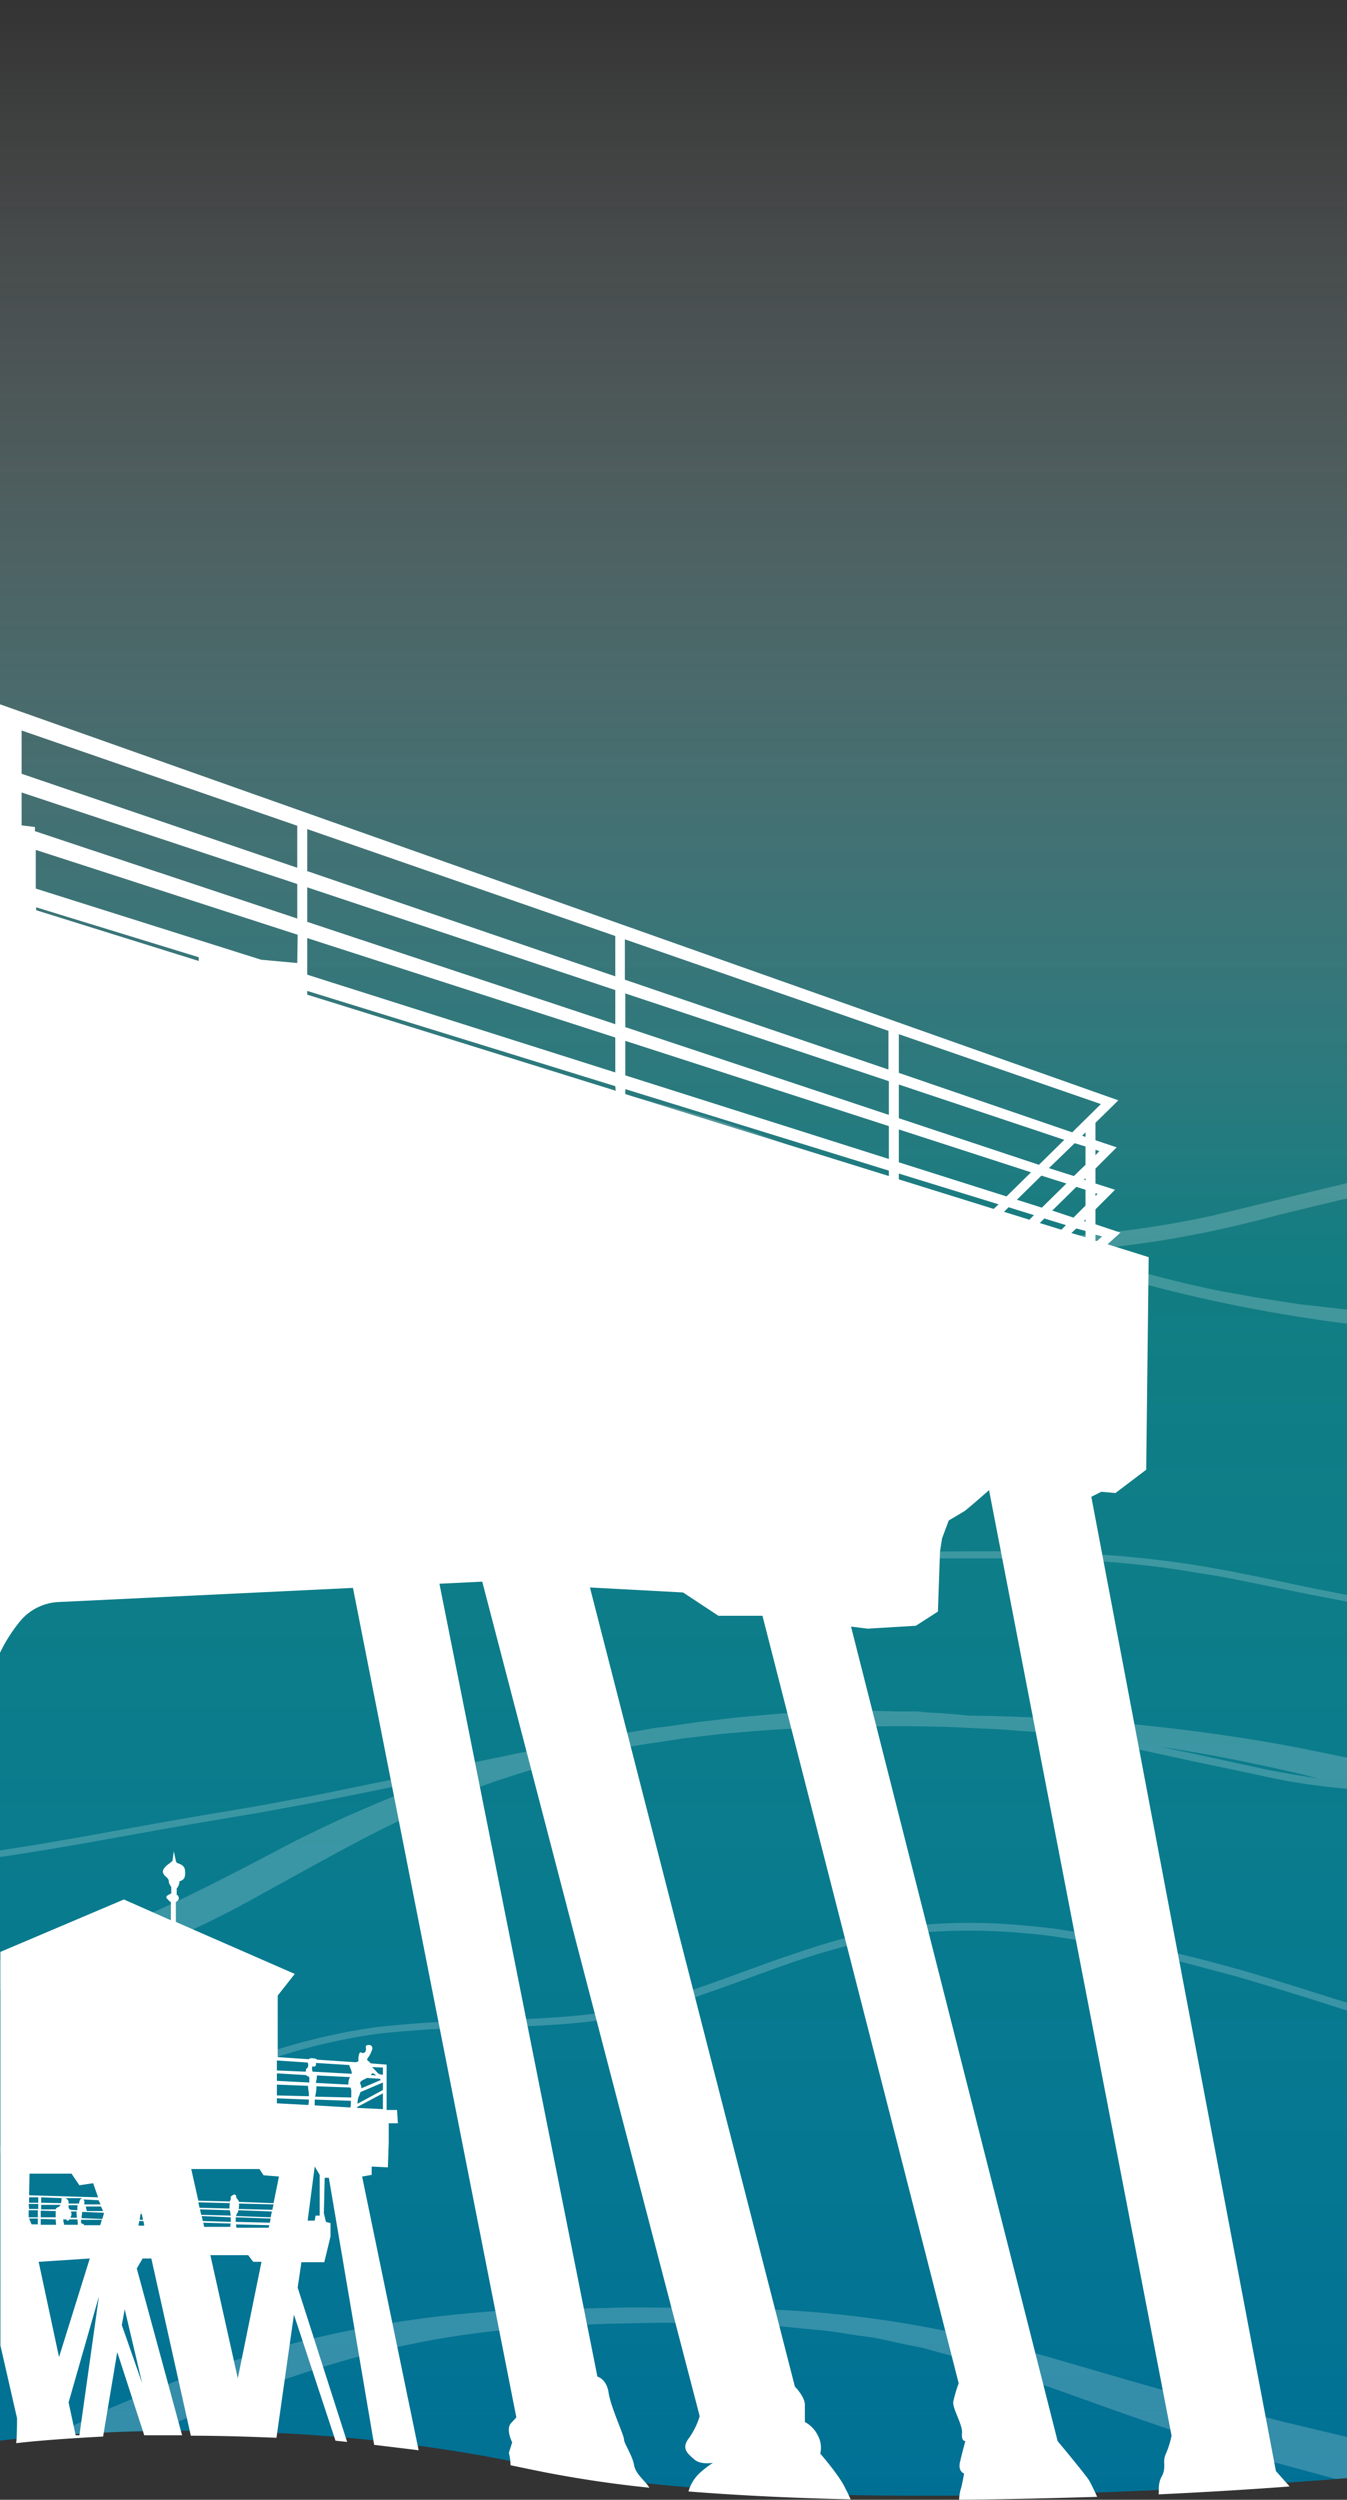 <svg data-name="Layer 2" xmlns="http://www.w3.org/2000/svg" viewBox="0 0 324 600.9"><rect x="0" y="0" width="324" height="600.9" fill="#333333" stroke="none"/><defs><linearGradient id="a" x1="2.22" y1="767.99" x2="2.22" y2="768.99" gradientTransform="matrix(324 0 0 -599.97 1 461457.22)" gradientUnits="userSpaceOnUse"><stop offset="0" stop-color="#006f95"/><stop offset=".5" stop-color="#00a5ad" stop-opacity=".65"/><stop offset="1" stop-color="#fff" stop-opacity="0"/></linearGradient></defs><path data-name="bg gradient" d="M557.3 82.6h324v595.7s-130.2 11.3-195.9-3-128.1-6-128.1-6Z" transform="translate(-557.3 -82.6)" style="fill:url(#a)"/><g style="opacity:.2"><path d="m865.8 664.7-10-2.6-5-1.2-5-1.4c-13.4-3.5-26.6-7.6-40.1-11.4a264.2 264.2 0 0 0-41-8.5c-13.8-1.8-27.6-2.2-41.2-2.3-6.8.1-13.6-.2-20.3.1l-10.1.2h-5l-5.1.2a271.4 271.4 0 0 0-39.5 4.6 243.6 243.6 0 0 0-37.5 10.3c-3 1-6 2.1-8.9 3.3s-5.9 2.3-8.8 3.6l-4.3 1.8-4.2 2-8.4 3.9-1.5.8c6.5-.5 15.3-1 25.7-1.2a288.7 288.7 0 0 1 49-18.1 214.6 214.6 0 0 1 38.6-6.5c6.6-.7 13.3-.8 20.1-1.1l10.1-.2c3.3-.1 6.7 0 10.1 0s6.8.1 10.2.2l10.2.5 10.2 1c1.7.1 3.3.4 5 .6l5.1.8a45 45 0 0 1 5.1.8l5 1.1 5 1 5 1.4 5 1.3 5 1.6c3.3 1 6.6 2 9.9 3.2 13.1 4.5 26.3 9.5 39.6 13.8l5 1.6 5 1.5 10 3.1 14.8 4 2.7-.2v-9.9ZM628.8 524.9l-14.4 7.5c-9.4 4.8-18.5 9.4-27.7 13a161.9 161.9 0 0 1-28 8.2l-1.4.2v7.1l3.6-.6a174.6 174.6 0 0 0 30-8.4 230.2 230.2 0 0 0 28.8-13.7l14-7.7c4.8-2.6 9.5-5.2 14.5-7.7a215 215 0 0 1 67.4-21.4l4.7-.7c1.5-.3 3.1-.4 4.7-.6 3.2-.4 6.3-.8 9.5-1 6.4-.6 12.9-1 19.3-1.2 13.1-.4 26.1-.6 39.3.2 3.3.1 6.5.3 9.8.6l4.9.3h.1l1.6.3 3.2.5 6.6 1.1 13.1 2.5 12.9 2.8 12.9 2.7 3.2.7 3.3.7 3.2.6 3.3.5c3.4.5 6.7.9 10.1 1.2v-7.5l-8.8-1.8c-12.9-2.6-26.1-4.5-39.4-5.9s-28.6-2.2-42.9-2.4c-3.5-.4-7-.6-10.5-.8l-1.7-.2h-5.2l-6.9-.2c-4.6.1-9.2.1-13.8.4l-6.8.3-6.9.6-3.4.3-3.4.4-6.8.8-6.8 1-3.4.4-3.3.6c-17.9 2.9-35.5 6.7-52.9 10.4l-26 5.3-12.9 2.4-13 2.2c-16.7 2.8-33 6.1-49.2 8.5v1.6c16.5-2.4 32.9-5.7 49.6-8.5l13-2.2 13.1-2.4c8.6-1.7 17.3-3.4 26-5.3l8.9-1.9a241.5 241.5 0 0 0-23.9 9.1c-5.2 2.2-10.3 4.7-15.2 7.1Zm241.6-15.8 3.9 1-2.5-.4-3.2-.5-3.3-.6-3.2-.6-3.2-.7-12.9-2.8-9.6-2c11.5 1.7 22.8 4 34 6.6ZM860.3 461.7l-6.5-1.3-3.3-.6-3.3-.6a258.3 258.3 0 0 0-26.8-3c-9-.7-18.1-.7-27.2-.7-4.5 0-9 .1-13.5 0s-8.9-.4-13.3-.9l-3.3-.4-3.3-.4c-2.2-.3-4.3-.8-6.4-1.2l-3.2-.7-3.1-.7-3.1-.9-1.6-.5-1.4-.5a53.1 53.1 0 0 1-10.6-5.5c-3.3-2.2-6.3-4.5-9.6-6.7-1.7-1.1-3.4-2.2-5.2-3.2l-2.8-1.5-1.4-.6-.7-.3-.8-.3a74.8 74.8 0 0 0-12.5-3.6 118.7 118.7 0 0 0-26.6-2.4c-8.9.1-17.7.7-26.4 1.3s-17.3 1.4-25.9 1.4h-12.8l-6.3-.4-3.1-.3-3.2-.3a314.5 314.5 0 0 1-35.8-6.4v1.5a301.8 301.8 0 0 0 35.5 6.2l3.1.4 3.2.2 6.4.5h13a8.5 8.5 0 0 0 1.6 0h4.9l6.5-.3 13.1-.9c8.7-.7 17.4-1.3 26.2-1.3a117.8 117.8 0 0 1 25.9 2.3 75.8 75.8 0 0 1 12 3.5l.7.3.8.3 1.4.6 2.6 1.4c1.7.9 3.3 2 5 3.1s6.2 4.5 9.6 6.7a52.9 52.9 0 0 0 11.1 5.8l1.6.5 1.5.5 3.1.9 3.3.8 3.2.7c2.2.4 4.4.9 6.7 1.2l3.3.5 3.4.4c4.5.5 9 .8 13.6.9h13.6c9 0 18 0 27 .6a229.3 229.3 0 0 1 26.4 3.1l3.3.5 3.2.6 6.5 1.3 12.8 2.6 8.9 1.7V466l-8.2-1.6ZM584.4 335.6l-8.3.3-11.8.6-7 .4v4.6l19-.2h27.4l10.7 3.3c17.8 5.7 35.9 11.4 54.5 16.8s37.6 10.3 57.5 14.4 40.3 7.1 61.4 7.9q9.8.3 19.5 0c7.7 2.5 15.5 4.9 23.5 7.1a372.9 372.9 0 0 0 50.5 10v-3.4l-1.8-.2-9.7-1.1-9.7-1.5-9.5-1.7c-6.3-1.3-12.6-2.8-18.7-4.5-3.1-.8-6.1-1.6-9.1-2.6l-4.5-1.3-3.6-1.2 4.8-.4a238.1 238.1 0 0 0 30.8-4.7c5.1-1.1 9.9-2.3 14.7-3.6l14.5-3.5 1.8-.4V367l-32.7 7.9a243.2 243.2 0 0 1-29.8 4.5c-4.5.4-9 .6-13.5.7h-.3l-8.7-3.2c-11.5-4.3-22.6-8.9-33.8-13.2s-22.3-8.5-33.5-12l-8.5-2.5-8.4-2.3c-5.6-1.4-11.3-2.7-16.9-3.8l-4.1-.9-4.2-.7c-2.8-.5-5.6-1.1-8.3-1.4l-8.3-1.2-8.1-.9c-2.7-.4-5.4-.6-8.1-.8l-7.9-.7-7.7-.5-3.8-.2-3.8-.2c-12.6-.6-24.4-.6-35.6-.4-10.7-3.3-21.4-6.5-32.1-9.4l-5.9-1.6v3.4l3.9 1.1c7.7 2.3 15.4 4.6 23.2 6.9Zm45.9 7.1 3.6.2 3.8.2 7.7.6 7.6.8 7.8.8 7.9 1 8 1.2 8.1 1.2 8.2 1.5c5.4.9 10.9 2.1 16.5 3.3l8.3 2 8.4 2.1c11.2 2.9 22.5 6.4 33.9 10.2s24.3 8.4 36.9 12.7c-3 0-5.9 0-8.8-.2-20.5-.7-40.5-3.6-60.1-7.5s-38.5-8.9-56.9-14.2-36.6-11-54.5-16.6ZM557.3 600.1l1.7-.3a16.3 16.3 0 0 0 3-.7l3.1-.7c3.9-1.1 8-2.3 11.8-3.6 15.6-5.3 30.3-12.3 46.3-17.5a143.4 143.4 0 0 1 24.9-5.8c4.2-.5 8.6-.8 13-1.1l13.2-.4c8.9-.3 17.9-.5 26.8-1.7a114.1 114.1 0 0 0 13.2-2.6c2.2-.5 4.3-1.2 6.4-1.8s4.2-1.3 6.3-2.1c8.3-2.8 16.2-6 24.5-8.7 4.1-1.3 8.3-2.5 12.6-3.5a114.1 114.1 0 0 1 13-2.3 147.7 147.7 0 0 1 26.6 0l3.3.3 3.3.4 6.5 1 6.4 1.2 6.4 1.3 6.4 1.4 6.3 1.5 12.4 3.3c8.2 2.4 16.3 4.9 24.4 7.5l2.2.7V564l-1.3-.4c-8-2.5-16.1-5.1-24.4-7.5-4.1-1.1-8.3-2.3-12.5-3.3l-6.3-1.5-6.4-1.5-6.5-1.4-6.5-1.2-6.6-1-3.4-.4-3.3-.3a138.4 138.4 0 0 0-27.3 0c-4.5.6-9 1.3-13.4 2.3s-8.6 2.3-12.8 3.7c-8.4 2.7-16.4 5.9-24.6 8.7-2 .8-4.1 1.4-6.1 2.1l-6.3 1.8c-4.2 1-8.5 1.9-12.8 2.5-8.8 1.1-17.6 1.4-26.5 1.7a263.7 263.7 0 0 0-26.6 1.6 149.2 149.2 0 0 0-25.4 5.9c-16.1 5.3-30.8 12.3-46.2 17.6-3.9 1.3-7.7 2.5-11.7 3.5l-3 .8a24.7 24.7 0 0 1-2.9.6l-1.2.2Z" transform="translate(-557.3 -82.6)" style="fill:#fff;fill-rule:evenodd"/></g><g><path d="m571.4 467.7 70.8-3.4 39.3 199.4-1.3 1.4c-1.3 1.5.3 4.6.3 4.6l-.8 2.5a13.4 13.4 0 0 1 .4 3l5.3 1.1a279 279 0 0 0 28.1 4.3c-1.1-1.8-3.3-3.2-3.7-5.5s-2.4-5.1-2.4-6.1-3.2-7.8-3.7-11.2-2.7-3.9-2.7-3.9l-38-190.6 10.3-.5 52.3 200.6a18 18 0 0 1-2.6 5.3c-1.9 2.5-.3 3.7 1.3 5.1s4.5.8 4.5.8a27.2 27.2 0 0 0-2.9 2.2 9.7 9.7 0 0 0-3 4.7c12.5 1 25.7 1.6 39 1.9-.4-.9-.8-1.8-1.2-2.5-1.3-3-6.1-8.5-6.1-8.5a6.1 6.1 0 0 0-.5-4.2 7.4 7.4 0 0 0-3.2-3.4v-4.1c0-2-2.4-4.4-2.4-4.4l-49.3-192.1 22.4 1.2 8.5 5.6h10.6l47.2 184.5a32.5 32.5 0 0 0-1.3 4.4c-.3 1.5 2.3 5.6 2.1 7.6s.8 1.9.8 1.9-.8 2.9-1.3 5.1 1 2.7 1 2.7-.5 2.7-.7 3.4a9.8 9.8 0 0 0-.5 2.9c11.5-.1 22.8-.4 33.2-.7-.6-1.4-1.3-2.8-1.9-3.9s-7.6-9.5-7.6-9.5L762 473.6l4 .5 11.6-.7 5.3-3.4.5-14.4.5-3.2 1.6-4.3 3.7-2.2c.8-.5 6-5.1 6-5.1l43.9 227.3a22.2 22.2 0 0 1-1.3 4.2c-.8 1.7-.3 2.4-.5 3.9s-.8 1.7-1.1 3.1-.1 1.6-.2 2.9c12.8-.6 23.6-1.3 31.5-1.9l-3.3-3.7-44.4-234.2 2.4-1.2 3.4.3 7.4-5.6.6-51.1-9.9-3.1 3.1-2.8-6-2v-3.6l4.7-4.7-4.7-1.5v-3.6l5.1-5.1-5.1-1.7v-4.2l5.5-5.4-269-95.2v228a37.9 37.9 0 0 1 4.6-7.3 12.8 12.8 0 0 1 9.5-4.9Zm251-87.9-1.2 1.1h-.4v-1.5Zm-1.1-10.2-.5.5v-.7Zm.4-10.3-.9 1V359ZM566 301.4v-.7l39.1 12v.9Zm207.5 41.9 39.8 13.3-6.1 6-33.7-11.2Zm44.9 14.9v4.4l-2.8 2.7-6-1.9 6.2-6Zm-.8-2.6.8-.8v1.1Zm-2.1 19.7-5.1-1.7 5.8-5.7 2.2.7v3.8Zm2.9.4v.5h-.4Zm-10.5-2.8-6-1.9 5.9-5.8 6 1.9Zm10.1-6.7.4-.4v.5Zm-44.5-12.1 31.8 10.3-5.9 5.8-25.9-8.2Zm22.8 19.1-22.8-7.1v-1.4l24 7.4Zm8.6 2.6-6.1-1.9 1.1-1.1 6.1 1.9Zm7.7 2.4-5.2-1.6 1.1-1.1 5.2 1.6Zm2.4.8 1.2-1.1 2.2.6v1.5Zm7.1-31-6.9 6.8-41.7-14.3v-9.3Zm-51 17.3-63.4-19.7v-1.2l63.4 19.6Zm0-4.1-63.4-20.1v-8.3l63.4 20.5Zm0-10.6-63.4-21.1v-8.1l63.4 21.1Zm-.1-20.2v9.3l-63.4-21.6v-9.7Zm-65.6 14.4-74.2-23.1v-.9l74.1 22.9Zm-.1-4.4-74.1-23.5v-8.8l74.1 23.9Zm0-11.6-74.1-24.6v-8.3l74.1 24.7Zm0-21.2v9.7L631.2 292v-10.1Zm-76.5 6.5-8.7-.8-54.2-17.1v-9.3l63 20.4Zm-66.3-55.9 66.3 22.9v10.1l-66.3-22.6Zm0 14.9 66.3 22v8.3l-63.1-21v-1l-3.2-.4Z" transform="translate(-557.3 -82.6)" style="fill:#fff;fill-rule:evenodd"/><path d="M561.2 669.9c4.1-.5 11.4-1.1 20.9-1.6l3.4-20.3 6.5 20h9.1l-10.9-40.1 1.4-2.4h2.1l9.5 42.6c6.4 0 13.3.2 20.6.5L628 639l10 30.3 2.8.3-11.9-37.1.9-6.1h5.5l1.5-6.2V617l-1.1-.3-.5-2.1.2-8.5h1l10.9 64.2 10.7 1.3-13.6-65.8 2.3-.4v-2l3.9.2.2-5.9V593h2.2l-.2-3.2h-2.5v-10.9l-3.8-.3-.3-.3c-.3-.3-.8-.5-.5-.9a6.6 6.6 0 0 0 1.1-2.1.8.8 0 0 0-.5-1.1s-1.1-.2-1 .5 0 1.3-.6 1.4-.8-.7-1.1.6.3 1.3-.6 1.6h-.5l-9-.6c-.1-.3-.8-.3-.8-.3s-.8-.2-1.1.2l-7.5-.5v-14.8l4.1-5.2-28.6-12.5v-4.8s.8-.3.7-1-.5-.7-.5-.7v-1.6s.2 0 .5-.8.1-.8 0-.8.3 0 .9-.4.7-1.1.6-2.3-1.2-1.5-1.7-1.7a.7.7 0 0 1-.5-.6l-.5-2.3-.3 2.3-.7.6s-1.4.9-1.6 1.8 1 1.6 1.1 1.8.3.3.3.8.6 1.3.6 1.3v1.3s.2.2-.5.5-.8.7-.6.9a9.3 9.3 0 0 0 1 1v4.3l-11.3-5-29.7 12.6v94.6l4 17.5s0 4.1-.2 6Zm88.2-90.3v1.7h-.4c-.9-.2-.8-.4-1.5-1.1l-.7-.7Zm-2.9 1.8c.3-.4.3-.6.9-.2l.4.3Zm-1.9 1.2 1-.5 3.1.2a.3.3 0 0 1 .1.2.1.1 0 0 0 .1.1l-4.7 2c.1-1.1-.9-1.3.4-2Zm-1.1 4.2a11.2 11.2 0 0 0 .5-1.3l5.4-2.3v1.8l-6.1 3.3a5.4 5.4 0 0 1 .2-1.5Zm5.9-1v3.8l-6.2-.3v-.2ZM605 612l7.6.2a5.7 5.7 0 0 0-.1 1.3l-7.2-.2Zm.4 1.7 7.2.2a1.1 1.1 0 0 0 .1.5c0 .3.1.6.1.8l-7.1-.2Zm.4 1.6 7 .3v1.1l-6.7-.2Zm.4 1.6 6.6.2a2.5 2.5 0 0 0-.1.8h-6.3Zm8.3 37.4-6.6-29.6h9.1l1.2 1.6h2Zm7.4-36.2h-7.7a1.9 1.9 0 0 1-.1-.8h-.1l8.1.2Zm.3-1.2-8.2-.2v-1.1l8.4.3Zm.2-1.3-8.3-.3a1.4 1.4 0 0 1 .2-.6 1.1 1.1 0 0 0 .3-.8l8.1.3Zm.4-1.8-8.1-.2a6.2 6.2 0 0 0 .1-1.3l8.3.2Zm18.8-24.6-8.6-.5v-1.4l8.7.3a8.6 8.6 0 0 1-.1 1.6Zm.2-2.4-8.7-.2a16.8 16.8 0 0 0 .3-1.8v-.7l8.2.3a2.3 2.3 0 0 1 .2 1.1Zm-8.3-5.3 8 .4a2.9 2.9 0 0 0-.4 1.6v.2l-7.8-.4v-.3a3.6 3.6 0 0 0 .2-1.5Zm-1.1-2.2s.7.3.9-.3v-.5l8 .5c.1.5.7 1.5.6 2.1l-9.3-.5c-.1 0-.2-.1-.2-.3a3.6 3.6 0 0 1 0-1Zm.6 24.1 1.2 2v9.8h-1l-.2 1.2h-1.7Zm-9.1-25.5 7.4.5a1.3 1.3 0 0 1 .1.9c0 .5-.5.4-.5.9s-.1.3-.1.4l-6.9-.3Zm0 3.1 6.9.4h.1c.4.5.9.1.8 1.1v.7l-7.8-.4Zm0 2.7 7.5.3v.4c.1.8.2 1.3.2 1.6v.5l-7.7-.2Zm0 3.3 7.7.3c0 .5-.1 1-.1 1.3l-7.6-.4Zm-4.2 17 1 1.5 3.7.3-1.3 6.4-8.3-.3c-.2-.6-.8-1-.7-1.3s-.4-.5-.4-.5-1 .3-.9.8-.1.4-.2.9l-7.6-.2-1.7-7.6Zm-28.5 10.2v.3h-.1Zm-.1.6h.3l.3 1.4h-.8Zm-.3 1.7h1l.2 1.1h-1.4Zm-3.5 21.2 4.2 17.8-4.9-14Zm-20.9-20.4h-1.5l-.6-1.4h2.1Zm.2 9 12.3-.8-7.4 23.7Zm5.3-13.7c-.2.2-.3.4-.5.5s-.6.2-.7.6h-3.5v-1.1Zm-4.7-.5v-1.3l5 .2c-.1.1-.1.2-.1.4s-.1.6-.1.8Zm3.5 2v1.5h-3.6V614Zm0 2c0 .5.1 1.1.1 1.3h-3.7V616Zm3.6-1.9h1.5c-.1.1-.1.2-.1.4s.1.7.1 1.1h-1.6a1.6 1.6 0 0 0 .3-.9 1 1 0 0 0-.2-.6Zm-.1-.4c-.2-.3-.4-.2-.4-.7v-.4h2.2a2 2 0 0 0-.1.5v.7Zm-.4-1.5v-.4c0-.5-.6-.8-.6-.8a.1.1 0 0 0-.1-.1h4a1 1 0 0 0-.7.9.8.8 0 0 0-.1.4Zm-.6 3.8c.2.2.3.4.5.3l.3-.3h1.9a4.9 4.9 0 0 1 .1 1.3h-3.3v-.2a5.4 5.4 0 0 1-.2-1.1Zm3.2 51.9h-.9l-1.7-7.9 7.3-25.5Zm5-50.5h-3.9c0-.1-.1-.2-.1-.3s-.7.2-.6-.7.1-.2.1-.3h4.9Zm.9-2.8-.4 1.3-5-.2c.1-.6.1-1.2.2-1.5l5.1.2Zm-.2-.6h-4c.2-.3 0-.1-.1-.7s0-.3-.1-.4h3.7Zm-.6-1.6h-3.9c0-.1-.1-.2 0-.4s-.2-.8-.2-.8l3.6.2Zm-17.1-7.4h10.1l1.9 2.8 3.3-.5 1.2 3.4-16.6-.5Zm-.1 5.7h2.2v1.3h-2.2Zm-.1 1.6h2.3v1.2h-2.2Zm0 1.5h2.2v1.7h-2.2Z" transform="translate(-557.3 -82.6)" style="fill:#fff;fill-rule:evenodd"/></g></svg>